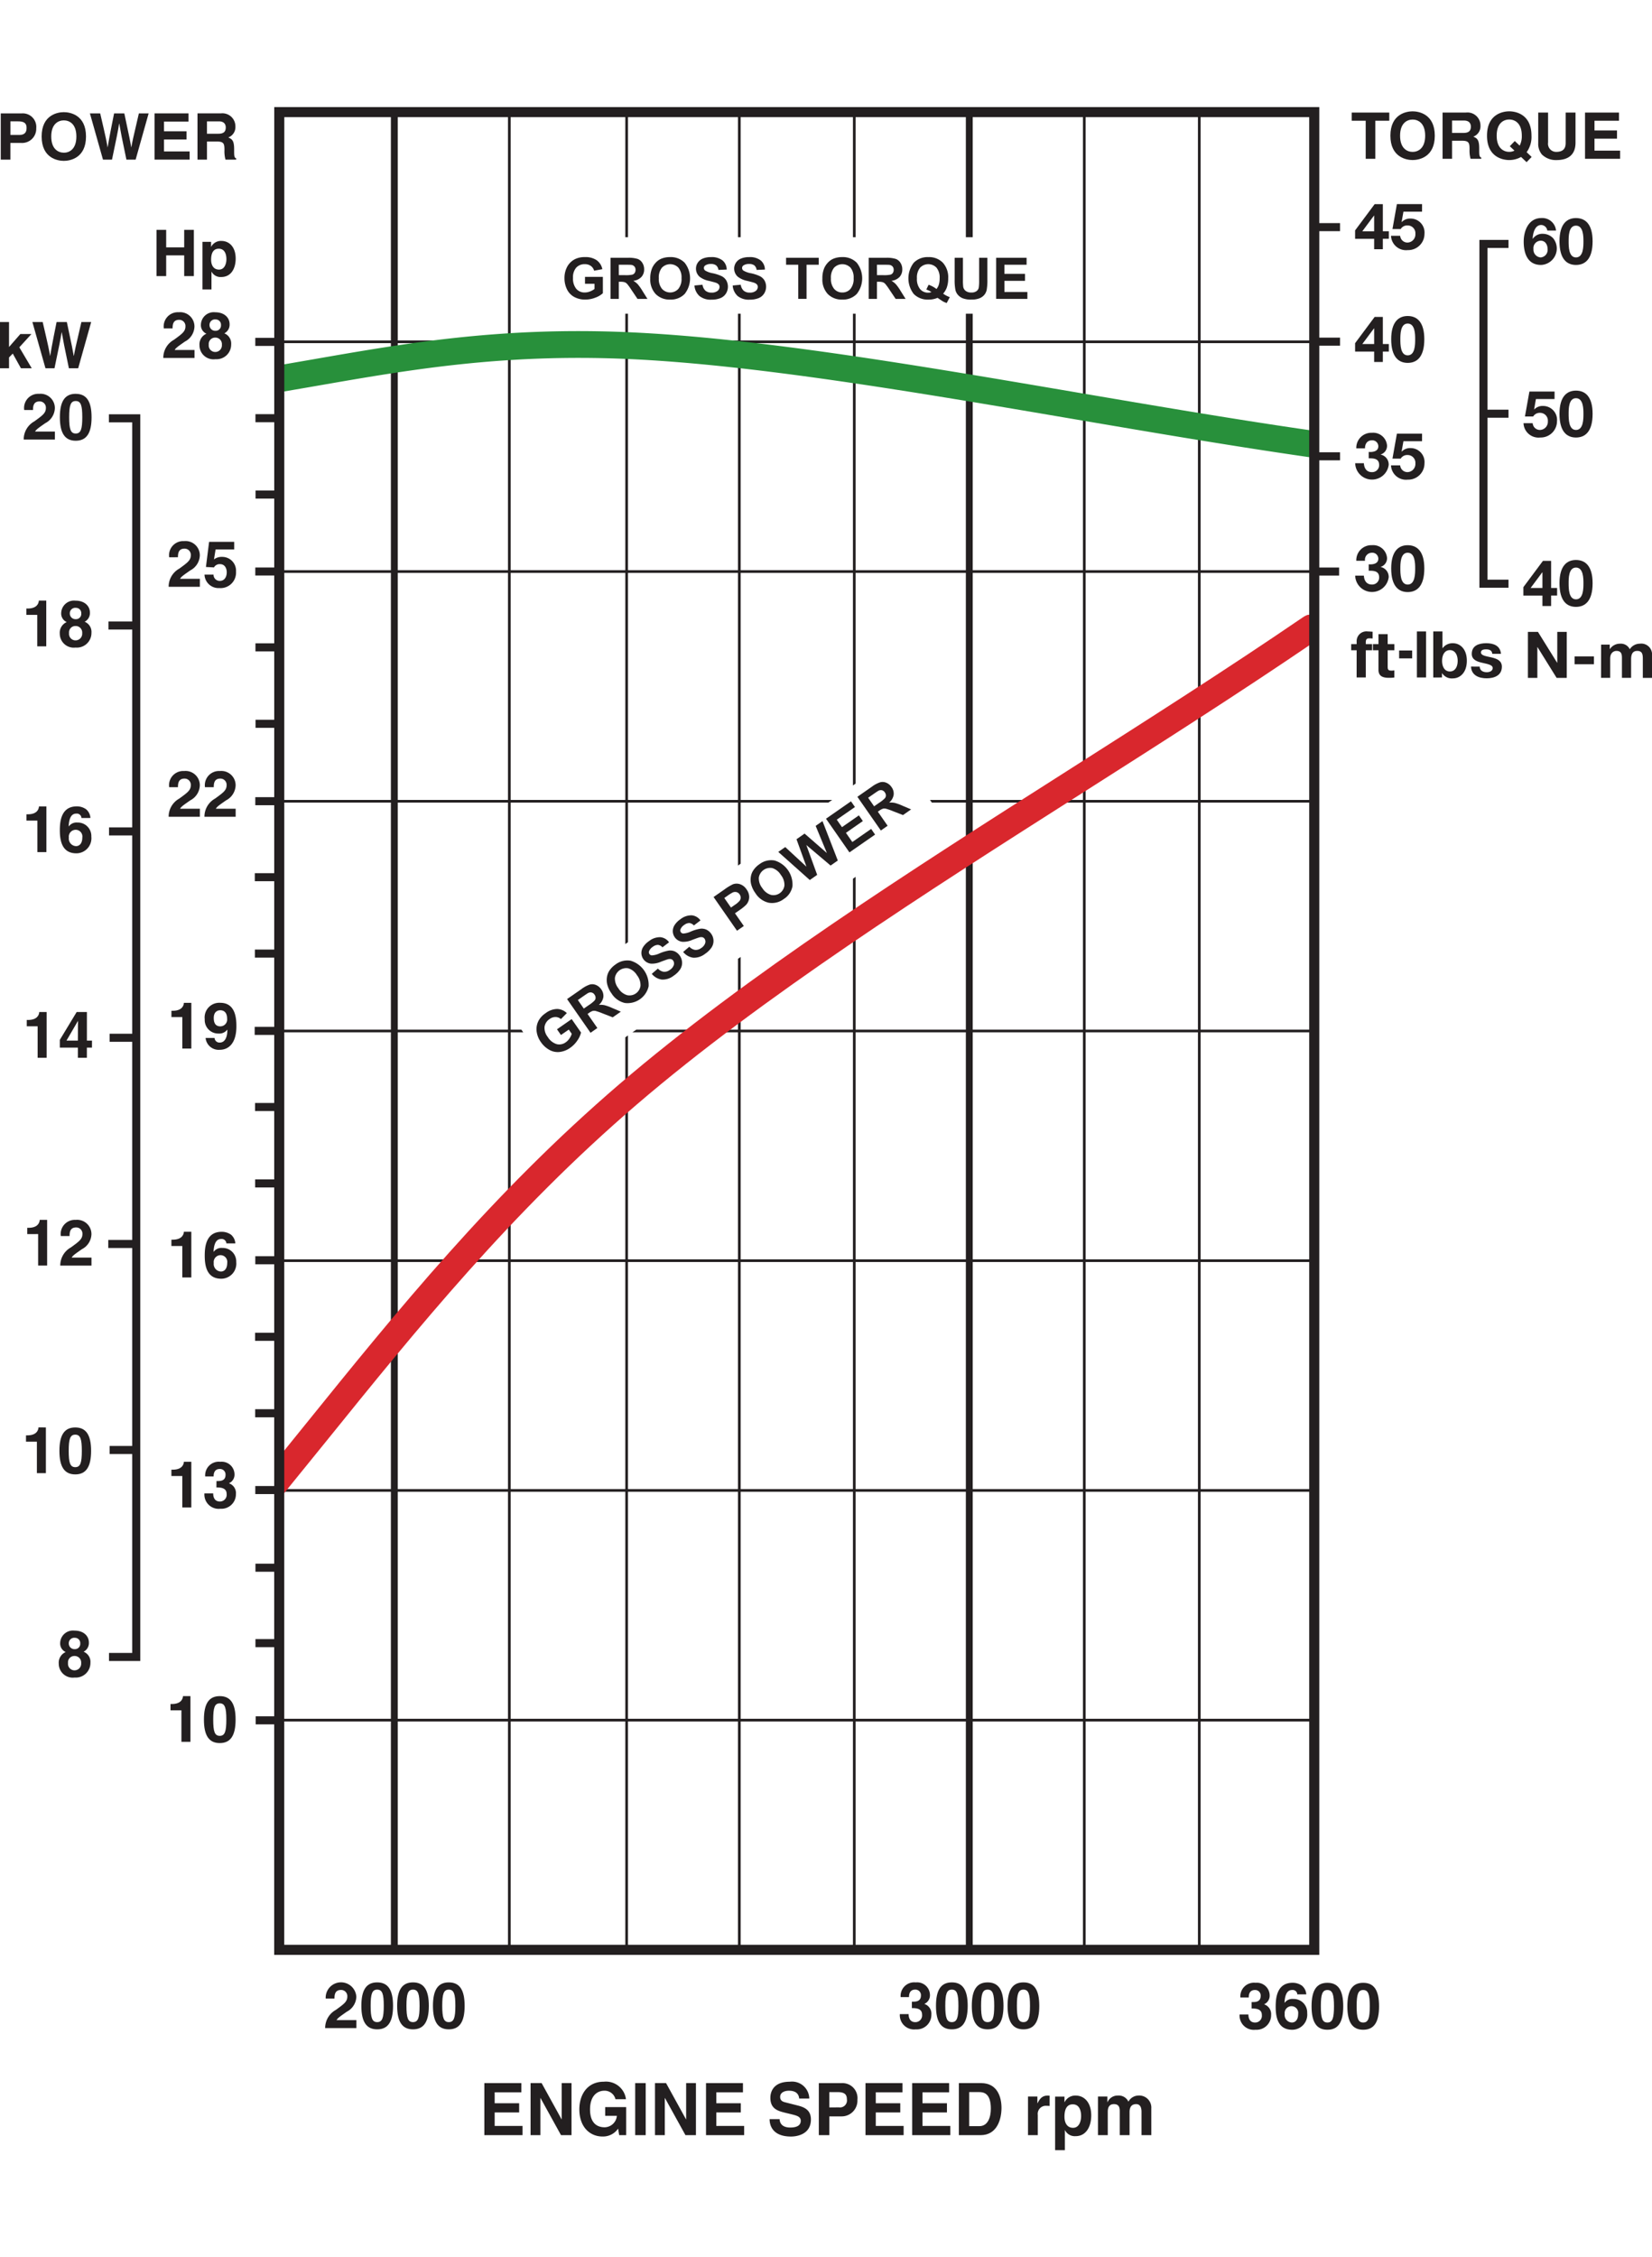<svg xmlns="http://www.w3.org/2000/svg" viewBox="0 0 216 295"><g id="Isolation_Mode" data-name="Isolation Mode"><rect x="36.514" y="44.498" width="135.486" height="0.348" fill="#231f20"/><rect x="36.368" y="224.629" width="135.877" height="0.351" fill="#231f20"/><rect x="36.516" y="14.477" width="135.319" height="0.349" fill="#231f20"/><rect x="36.514" y="74.521" width="135.634" height="0.349" fill="#231f20"/><rect x="36.507" y="254.65" width="135.331" height="0.349" fill="#231f20"/><rect x="36.368" y="194.611" width="135.358" height="0.349" fill="#231f20"/><polygon points="70.793 164.934 171.633 164.934 171.633 164.585 70.793 164.585 64.075 164.585 36.511 164.585 36.511 164.934 64.075 164.934 70.793 164.934" fill="#231f20"/><path d="M1.358,20.863H.1V14.819h2.76a1.767,1.767,0,0,1,1.878,1.936A1.85,1.85,0,0,1,2.8,18.682H1.358Zm1.169-3.227c.945,0,.945-.672.945-.939,0-.589-.329-.837-1.111-.837h-1v1.776Z" fill="#231f20"/><path d="M8.345,14.659c.8,0,2.9.344,2.9,3.179s-2.1,3.186-2.9,3.186-2.9-.346-2.9-3.186,2.106-3.179,2.9-3.179m0,5.3c.682,0,1.642-.421,1.642-2.116s-.96-2.111-1.642-2.111S6.7,16.148,6.7,17.838s.958,2.116,1.641,2.116" fill="#231f20"/><path d="M11.755,14.818H13.1c.775,3.309.849,3.732.96,4.42h.018c.108-.634.2-1.246.84-4.42h1.338c.708,3.318.767,3.637.9,4.42h.018c.1-.574.2-1.095.984-4.42h1.277l-1.7,6.043H16.528c-.623-2.961-.733-3.552-.935-4.712h-.016c-.184,1.16-.286,1.6-.933,4.712h-1.18Z" fill="#231f20"/><polygon points="20.208 14.817 20.208 20.861 24.794 20.861 24.794 19.793 21.444 19.793 21.444 18.228 24.392 18.228 24.392 17.158 21.444 17.158 21.444 15.888 24.65 15.888 24.65 14.817 20.208 14.817" fill="#231f20"/><path d="M25.822,14.817h3.057a1.7,1.7,0,0,1,1.9,1.711,1.439,1.439,0,0,1-.933,1.437c.5.22.767.405.767,1.535,0,.884,0,1.1.269,1.2v.16h-1.4a4.075,4.075,0,0,1-.135-1.221c0-.825-.049-1.144-.985-1.144h-1.3v2.365H25.822Zm2.72,2.662c.656,0,.976-.227.976-.825,0-.319-.144-.793-.884-.793H27.06v1.618Z" fill="#231f20"/><polygon points="63.331 272.243 63.331 279.044 68.32 279.044 68.32 277.841 64.678 277.841 64.678 276.078 67.879 276.078 67.879 274.875 64.678 274.875 64.678 273.446 68.165 273.446 68.165 272.243 63.331 272.243" fill="#231f20"/><polygon points="73.444 272.243 73.444 276.978 73.428 276.978 70.818 272.243 69.372 272.243 69.372 279.044 70.654 279.044 70.654 274.194 70.672 274.194 73.352 279.044 74.726 279.044 74.726 272.243 73.444 272.243" fill="#231f20"/><path d="M79.127,275.377h2.745v3.667h-.915l-.137-.852a2.4,2.4,0,0,1-2.051,1.03c-1.582,0-3.019-1.174-3.019-3.562,0-1.854,1-3.606,3.211-3.6a2.633,2.633,0,0,1,2.884,2.291H80.474a1.459,1.459,0,0,0-1.439-1.115c-.98,0-1.887.7-1.887,2.444,0,1.855.983,2.338,1.914,2.338a1.638,1.638,0,0,0,1.594-1.5H79.127Z" fill="#231f20"/><rect x="83.052" y="272.245" width="1.374" height="6.799" fill="#231f20"/><polygon points="89.714 272.243 89.714 276.978 89.696 276.978 87.088 272.243 85.641 272.243 85.641 279.044 86.922 279.044 86.922 274.194 86.942 274.194 89.622 279.044 90.994 279.044 90.994 272.243 89.714 272.243" fill="#231f20"/><polygon points="92.312 272.243 92.312 279.044 97.299 279.044 97.299 277.841 93.657 277.841 93.657 276.078 96.858 276.078 96.858 274.875 93.657 274.875 93.657 273.446 97.142 273.446 97.142 272.243 92.312 272.243" fill="#231f20"/><path d="M101.936,276.95c.009.378.193,1.1,1.392,1.1.649,0,1.371-.162,1.371-.882,0-.533-.49-.672-1.187-.845l-.7-.169c-1.061-.256-2.086-.5-2.086-2,0-.758.391-2.091,2.525-2.091a2.259,2.259,0,0,1,2.563,2.2h-1.318c-.038-.3-.148-1.025-1.346-1.025-.522,0-1.145.2-1.145.816,0,.529.421.643.7.711l1.6.407c.9.227,1.722.6,1.722,1.825,0,2.048-2.014,2.23-2.592,2.23-2.4,0-2.81-1.434-2.81-2.275Z" fill="#231f20"/><path d="M108.434,279.045h-1.372v-6.8h3a1.959,1.959,0,0,1,2.044,2.18,2.058,2.058,0,0,1-2.095,2.168h-1.576Zm1.272-3.629a.914.914,0,0,0,1.025-1.061c0-.663-.355-.935-1.207-.935h-1.09v2Z" fill="#231f20"/><polygon points="113.164 272.243 113.164 279.044 118.15 279.044 118.15 277.841 114.51 277.841 114.51 276.078 117.712 276.078 117.712 274.875 114.51 274.875 114.51 273.446 117.997 273.446 117.997 272.243 113.164 272.243" fill="#231f20"/><polygon points="119.268 272.243 119.268 279.044 124.255 279.044 124.255 277.841 120.613 277.841 120.613 276.078 123.814 276.078 123.814 274.875 120.613 274.875 120.613 273.446 124.098 273.446 124.098 272.243 119.268 272.243" fill="#231f20"/><path d="M125.373,272.241h2.9c2.212,0,2.673,1.952,2.673,3.242,0,1.457-.56,3.562-2.73,3.562h-2.844Zm1.347,5.628h1.333c1.115,0,1.5-1.165,1.5-2.282,0-2.008-.928-2.17-1.513-2.17H126.72Z" fill="#231f20"/><path d="M134.412,274h1.226v.873h.02c.263-.513.557-1,1.335-1a2.344,2.344,0,0,1,.248.016v1.344a2.453,2.453,0,0,0-.367-.018,1.057,1.057,0,0,0-1.182,1.2v2.626h-1.28Z" fill="#231f20"/><path d="M139.18,274.734h.018a1.546,1.546,0,0,1,1.456-.861c1.073,0,2.024.85,2.024,2.592,0,1.385-.607,2.712-2.053,2.712a1.427,1.427,0,0,1-1.374-.778h-.018v2.608h-1.277v-7h1.224Zm1.126,3.352c.825,0,1.05-.926,1.05-1.526,0-.8-.272-1.543-1.088-1.543-.877,0-1.088.816-1.088,1.621,0,.747.31,1.448,1.126,1.448" fill="#231f20"/><path d="M150.535,279.044h-1.281v-3.06c0-.749-.319-.994-.695-.994-.641,0-.868.434-.868,1.032v3.022h-1.283v-3.031c0-.427,0-1.023-.767-1.023-.6,0-.8.434-.8.983v3.071h-1.281V274h1.227v.742h.016a1.442,1.442,0,0,1,1.383-.872,1.383,1.383,0,0,1,1.355.8,1.514,1.514,0,0,1,1.3-.8,1.577,1.577,0,0,1,1.693,1.684Z" fill="#231f20"/><path d="M42.585,261.193a2.006,2.006,0,0,1,4.006-.227,2.285,2.285,0,0,1-1.245,1.945c-.791.557-1.2.825-1.34,1.1H46.6v1.044H42.515a2.692,2.692,0,0,1,1.392-2.375c1.077-.782,1.506-1.085,1.506-1.76a.807.807,0,0,0-.825-.85c-.827,0-.852.684-.856,1.12Z" fill="#231f20"/><path d="M49.319,259.081c1.4,0,2.071.966,2.071,3.064s-.666,3.071-2.071,3.071-2.071-.973-2.071-3.071.666-3.064,2.071-3.064m0,5.193c.675,0,.859-.587.859-2.129s-.184-2.12-.859-2.12-.857.578-.857,2.12.183,2.129.857,2.129" fill="#231f20"/><path d="M54,259.081c1.405,0,2.071.966,2.071,3.064s-.666,3.071-2.071,3.071-2.071-.973-2.071-3.071.666-3.064,2.071-3.064m0,5.193c.675,0,.859-.587.859-2.129s-.184-2.12-.859-2.12-.856.578-.856,2.12.184,2.129.856,2.129" fill="#231f20"/><path d="M58.68,259.081c1.405,0,2.071.966,2.071,3.064s-.666,3.071-2.071,3.071-2.071-.973-2.071-3.071.666-3.064,2.071-3.064m0,5.193c.675,0,.859-.587.859-2.129s-.184-2.12-.859-2.12-.857.578-.857,2.12.185,2.129.857,2.129" fill="#231f20"/><path d="M119.228,261.6h.184c.351,0,1-.032,1-.81a.718.718,0,0,0-.748-.766c-.81,0-.81.766-.81.98h-1.095a1.78,1.78,0,0,1,1.981-1.92,1.675,1.675,0,0,1,1.853,1.666,1.227,1.227,0,0,1-.718,1.135v.018a1.332,1.332,0,0,1,.9,1.387,1.9,1.9,0,0,1-2.037,1.929,1.864,1.864,0,0,1-2.082-1.994h1.156l-.009.007c0,.321.083,1.045.874,1.045a.878.878,0,0,0,.884-.987c0-.816-.791-.85-1.335-.85Z" fill="#231f20"/><path d="M124.454,259.081c1.405,0,2.073.966,2.073,3.064s-.668,3.071-2.073,3.071-2.073-.973-2.073-3.071.668-3.064,2.073-3.064m0,5.193c.674,0,.859-.587.859-2.129s-.185-2.12-.859-2.12-.859.578-.859,2.12.187,2.129.859,2.129" fill="#231f20"/><path d="M129.134,259.081c1.408,0,2.073.966,2.073,3.064s-.665,3.071-2.073,3.071-2.07-.973-2.07-3.071.665-3.064,2.07-3.064m0,5.193c.675,0,.861-.587.861-2.129s-.186-2.12-.861-2.12-.856.578-.856,2.12.182,2.129.856,2.129" fill="#231f20"/><path d="M133.816,259.081c1.4,0,2.071.966,2.071,3.064s-.668,3.071-2.071,3.071-2.075-.973-2.075-3.071.668-3.064,2.075-3.064m0,5.193c.673,0,.857-.587.857-2.129s-.184-2.12-.857-2.12-.858.578-.858,2.12.184,2.129.858,2.129" fill="#231f20"/><path d="M163.65,261.651h.184c.353,0,1-.031,1-.809a.721.721,0,0,0-.751-.767c-.807,0-.807.767-.807.978h-1.095a1.781,1.781,0,0,1,1.981-1.92,1.675,1.675,0,0,1,1.85,1.668,1.231,1.231,0,0,1-.715,1.136v.018a1.336,1.336,0,0,1,.9,1.387,1.9,1.9,0,0,1-2.035,1.929,1.864,1.864,0,0,1-2.082-1.994h1.151l0,.007c0,.321.083,1.045.874,1.045a.878.878,0,0,0,.882-.987c0-.816-.79-.85-1.336-.85Z" fill="#231f20"/><path d="M169.625,260.649a.608.608,0,0,0-.688-.573c-.766,0-.942.877-.987,1.65l.018.018a1.257,1.257,0,0,1,1.122-.5,1.769,1.769,0,0,1,1.826,1.844,1.975,1.975,0,0,1-1.954,2.183c-1.812,0-2.165-1.518-2.165-3.008,0-1.138.151-3.132,2.223-3.132a2.1,2.1,0,0,1,1.221.386,1.617,1.617,0,0,1,.556,1.129Zm-.748,1.54a.9.9,0,0,0-.9,1.028.982.982,0,0,0,.933,1.11c.432,0,.828-.326.828-1.135a.879.879,0,0,0-.861-1" fill="#231f20"/><path d="M173.559,259.135c1.407,0,2.07.966,2.07,3.064s-.663,3.071-2.07,3.071-2.071-.976-2.071-3.071.663-3.064,2.071-3.064m0,5.193c.674,0,.861-.589.861-2.129s-.187-2.122-.861-2.122-.857.58-.857,2.122.185,2.129.857,2.129" fill="#231f20"/><path d="M178.238,259.135c1.407,0,2.075.966,2.075,3.064s-.668,3.071-2.075,3.071-2.071-.976-2.071-3.071.668-3.064,2.071-3.064m0,5.193c.676,0,.861-.589.861-2.129s-.185-2.122-.861-2.122-.857.58-.857,2.122.184,2.129.857,2.129" fill="#231f20"/><polygon points="176.736 14.712 176.736 15.778 178.566 15.778 178.566 20.755 179.825 20.755 179.825 15.778 181.65 15.778 181.65 14.712 176.736 14.712" fill="#231f20"/><path d="M184.7,14.551c.8,0,2.9.347,2.9,3.182s-2.1,3.183-2.9,3.183-2.905-.346-2.905-3.183,2.1-3.182,2.905-3.182m0,5.3c.678,0,1.643-.422,1.643-2.115s-.965-2.111-1.643-2.111-1.639.418-1.639,2.111.955,2.115,1.639,2.115" fill="#231f20"/><path d="M188.617,14.71h3.055a1.7,1.7,0,0,1,1.9,1.711,1.44,1.44,0,0,1-.933,1.438c.5.219.767.4.767,1.531,0,.886,0,1.1.27,1.208v.155h-1.4a4,4,0,0,1-.132-1.219c0-.825-.052-1.142-.985-1.142h-1.3v2.361h-1.241Zm2.72,2.662c.655,0,.978-.228.978-.828,0-.317-.146-.789-.888-.789h-1.569v1.617Z" fill="#231f20"/><path d="M199.6,21.193l-.717-.681a3.158,3.158,0,0,1-1.549.405c-.8,0-2.907-.349-2.907-3.184s2.1-3.183,2.907-3.183,2.907.348,2.907,3.183a3.385,3.385,0,0,1-.632,2.156l.654.623Zm-1.54-2.761.636.6a2.633,2.633,0,0,0,.281-1.3c0-1.693-.96-2.113-1.643-2.113s-1.641.42-1.641,2.113.96,2.114,1.641,2.114a1.517,1.517,0,0,0,.683-.16l-.607-.576Z" fill="#231f20"/><path d="M206,18.643c0,1.59-.96,2.276-2.485,2.276a2.594,2.594,0,0,1-1.917-.736,2.178,2.178,0,0,1-.475-1.463V14.711h1.288v3.923a1.061,1.061,0,0,0,1.08,1.214c.865,0,1.223-.424,1.223-1.155V14.711H206Z" fill="#231f20"/><polygon points="207.243 14.712 207.243 20.753 211.829 20.753 211.829 19.687 208.479 19.687 208.479 18.12 211.424 18.12 211.424 17.05 208.479 17.05 208.479 15.778 211.683 15.778 211.683 14.712 207.243 14.712" fill="#231f20"/><path d="M36.752,45.21H33.38V44.158h3.372Zm-.207,9.969H33.4V54.127h3.145Zm.009,9.985H33.411V64.111h3.143Zm.2,10.052H33.38V74.163h3.372Zm-.207,9.914H33.4V84.078h3.145Zm.009,9.989H33.411V94.067h3.143Zm.2,10.117H33.38v-1.052h3.372Zm-.344,9.931H33.317v-1.052h3.091Zm.009,9.989H33.326V124.1h3.091Zm.252,10.1H33.3v-1.052h3.37Zm-.124,9.946h-3.2v-1.052h3.2Zm.011,9.989h-3.2v-1.054h3.2Zm.2,10.039H33.38v-1.055h3.372Zm-.207,10.009h-3.2v-1.055h3.2Zm.011,9.989h-3.2v-1.055h3.2Zm.2,10.036H33.38v-1.054h3.372Zm-.2,10.151H33.4v-1.055h3.15ZM36.8,225.36H33.431v-1.054H36.8Z" fill="#231f20"/><path d="M22.411,192.075h.169c1.135,0,1.439-.587,1.464-1.034h.971v5.976h-1.18V192.9H22.411Z" fill="#231f20"/><path d="M28.305,193.558h.184c.353,0,1-.032,1-.81a.72.72,0,0,0-.749-.766c-.809,0-.809.766-.809.98h-1.1a1.779,1.779,0,0,1,1.979-1.92,1.675,1.675,0,0,1,1.854,1.666,1.225,1.225,0,0,1-.717,1.135v.018a1.337,1.337,0,0,1,.9,1.39,1.9,1.9,0,0,1-2.039,1.929,1.866,1.866,0,0,1-2.08-2h1.156l-.009.007c0,.321.083,1.045.874,1.045a.877.877,0,0,0,.884-.984c0-.817-.792-.853-1.338-.853Z" fill="#231f20"/><path d="M22.294,222.7h.169c1.135,0,1.439-.589,1.463-1.034H24.9v5.975h-1.18v-4.116H22.294Z" fill="#231f20"/><path d="M28.734,221.669c1.406,0,2.071.964,2.071,3.062s-.665,3.073-2.071,3.073-2.07-.975-2.07-3.073.665-3.062,2.07-3.062m0,5.191c.675,0,.859-.587.859-2.129s-.184-2.12-.859-2.12-.856.578-.856,2.12.182,2.129.856,2.129" fill="#231f20"/><path d="M22.411,162.015h.169c1.135,0,1.439-.589,1.464-1.036h.971v5.976h-1.18v-4.114H22.411Z" fill="#231f20"/><path d="M29.6,162.5a.615.615,0,0,0-.691-.576c-.766,0-.944.879-.987,1.651l.021.02a1.236,1.236,0,0,1,1.117-.5,1.77,1.77,0,0,1,1.828,1.843,1.974,1.974,0,0,1-1.956,2.181c-1.808,0-2.163-1.515-2.163-3.006,0-1.135.151-3.129,2.224-3.129a2.1,2.1,0,0,1,1.22.384,1.626,1.626,0,0,1,.556,1.131Zm-.751,1.538a.9.9,0,0,0-.9,1.029.984.984,0,0,0,.935,1.111c.43,0,.826-.328.826-1.138a.877.877,0,0,0-.859-1" fill="#231f20"/><path d="M22.414,132.1h.171c1.133,0,1.436-.592,1.461-1.037h.971v5.976h-1.18v-4.114H22.414Z" fill="#231f20"/><path d="M28.054,135.655v.007a.639.639,0,0,0,.691.591c.488,0,.978-.413.984-1.666l-.015-.018a1.3,1.3,0,0,1-1.138.506,1.767,1.767,0,0,1-1.808-1.87,1.917,1.917,0,0,1,2.035-2.147c2.071,0,2.105,2.23,2.105,3.075,0,2.314-1.1,3.065-2.17,3.065a1.717,1.717,0,0,1-1.855-1.543Zm.776-1.522a.89.89,0,0,0,.866-1c0-.681-.3-1.1-.9-1.1-.3,0-.847.15-.847,1.009,0,.9.436,1.095.883,1.095" fill="#231f20"/><path d="M22.12,102.879a1.854,1.854,0,0,1,1.951-2.113,1.869,1.869,0,0,1,2.057,1.886,2.294,2.294,0,0,1-1.247,1.945c-.792.555-1.2.823-1.338,1.1h2.59v1.045H22.05a2.7,2.7,0,0,1,1.392-2.376c1.077-.783,1.506-1.084,1.506-1.758a.808.808,0,0,0-.825-.852c-.825,0-.85.683-.857,1.121Z" fill="#231f20"/><path d="M26.8,102.879a1.853,1.853,0,0,1,1.951-2.113,1.869,1.869,0,0,1,2.057,1.886,2.294,2.294,0,0,1-1.247,1.945c-.792.555-1.2.823-1.34,1.1h2.592v1.045H26.731a2.7,2.7,0,0,1,1.392-2.376c1.077-.783,1.506-1.084,1.506-1.758a.808.808,0,0,0-.825-.852c-.827,0-.85.683-.857,1.121Z" fill="#231f20"/><path d="M22.12,72.83a1.854,1.854,0,0,1,1.951-2.113A1.869,1.869,0,0,1,26.128,72.6a2.3,2.3,0,0,1-1.247,1.945c-.792.555-1.2.823-1.338,1.1h2.59v1.045H22.05a2.7,2.7,0,0,1,1.392-2.376c1.077-.783,1.506-1.084,1.506-1.758a.808.808,0,0,0-.825-.853c-.825,0-.85.684-.857,1.122Z" fill="#231f20"/><path d="M27.978,73.108a1.64,1.64,0,0,1,1.072-.328,1.8,1.8,0,0,1,1.808,1.927,2.018,2.018,0,0,1-2.172,2.147A1.828,1.828,0,0,1,26.739,75.1H27.92a.8.8,0,0,0,.834.817c.564,0,.892-.479.892-1.122,0-.529-.254-1.066-.877-1.066a.837.837,0,0,0-.791.425L26.926,74.1l.414-3.285h3.282v.994H28.189Z" fill="#231f20"/><path d="M21.419,42.921a1.855,1.855,0,0,1,1.953-2.113,1.868,1.868,0,0,1,2.053,1.886,2.282,2.282,0,0,1-1.246,1.945c-.791.557-1.2.825-1.337,1.1h2.592v1.045H21.351a2.685,2.685,0,0,1,1.39-2.376c1.076-.783,1.506-1.086,1.506-1.761a.807.807,0,0,0-.825-.849c-.828,0-.852.683-.857,1.119Z" fill="#231f20"/><path d="M28.154,46.947a1.831,1.831,0,0,1-2.071-1.821,1.511,1.511,0,0,1,.909-1.513,1.212,1.212,0,0,1-.724-1.169,1.675,1.675,0,0,1,1.861-1.632c1.237,0,1.891.73,1.891,1.553a1.271,1.271,0,0,1-.688,1.2,1.427,1.427,0,0,1,.892,1.443,1.914,1.914,0,0,1-2.07,1.936m-.016-2.822a.83.83,0,0,0-.843.927.849.849,0,0,0,.868.951.869.869,0,0,0,.85-.942.854.854,0,0,0-.875-.936m.756-1.632a.691.691,0,0,0-.691-.742.716.716,0,0,0-.809.742.738.738,0,0,0,.769.74.69.69,0,0,0,.731-.74" fill="#231f20"/><polygon points="21.727 33.374 21.727 36.083 20.464 36.083 20.464 30.04 21.727 30.04 21.727 32.329 24.083 32.329 24.083 30.04 25.347 30.04 25.347 36.083 24.083 36.083 24.083 33.374 21.727 33.374" fill="#231f20"/><path d="M27.6,32.252h.015a1.429,1.429,0,0,1,1.34-.764c.985,0,1.86.757,1.86,2.309,0,1.225-.556,2.405-1.884,2.405a1.317,1.317,0,0,1-1.266-.69h-.014v2.316h-1.18V31.605H27.6Zm1.036,2.981c.755,0,.967-.823.967-1.353,0-.708-.252-1.374-1-1.374-.807,0-1,.726-1,1.439,0,.665.285,1.288,1.036,1.288" fill="#231f20"/><polygon points="18.342 217.078 14.252 217.078 14.252 216.024 17.289 216.024 17.289 190.029 14.333 190.029 14.333 188.975 17.289 188.975 17.289 163.102 14.155 163.102 14.155 162.048 17.289 162.048 17.289 136.153 14.333 136.153 14.333 135.1 17.289 135.1 17.289 109.185 14.257 109.185 14.257 108.133 17.289 108.133 17.289 55.196 14.239 55.196 14.239 54.143 18.342 54.143 18.342 217.078" fill="#231f20"/><path d="M3.4,187.589h.168c1.136,0,1.439-.589,1.464-1.037H6v5.978H4.823v-4.114H3.4Z" fill="#231f20"/><path d="M9.84,186.555c1.4,0,2.071.964,2.071,3.062s-.666,3.073-2.071,3.073-2.071-.976-2.071-3.073.666-3.062,2.071-3.062m0,5.191c.675,0,.859-.587.859-2.129s-.184-2.12-.859-2.12-.856.577-.856,2.12.182,2.129.856,2.129" fill="#231f20"/><path d="M9.752,219.24a1.828,1.828,0,0,1-2.07-1.819,1.512,1.512,0,0,1,.908-1.513,1.218,1.218,0,0,1-.724-1.171,1.678,1.678,0,0,1,1.862-1.632c1.236,0,1.893.73,1.893,1.556a1.278,1.278,0,0,1-.69,1.205,1.421,1.421,0,0,1,.892,1.438,1.915,1.915,0,0,1-2.071,1.936m-.015-2.817a.827.827,0,0,0-.843.924.849.849,0,0,0,.867.951.869.869,0,0,0,.85-.942.851.851,0,0,0-.874-.933m.755-1.634a.69.69,0,0,0-.69-.742.715.715,0,0,0-.809.742.737.737,0,0,0,.768.739.69.69,0,0,0,.731-.739" fill="#231f20"/><path d="M3.562,160.464h.166c1.138,0,1.442-.589,1.466-1.036h.969V165.4H4.985v-4.117H3.562Z" fill="#231f20"/><path d="M7.95,161.54A1.855,1.855,0,0,1,9.9,159.426a1.871,1.871,0,0,1,2.057,1.889,2.287,2.287,0,0,1-1.247,1.942c-.792.558-1.2.825-1.338,1.1h2.59v1.046H7.88a2.689,2.689,0,0,1,1.392-2.377c1.077-.782,1.506-1.086,1.506-1.758a.808.808,0,0,0-.825-.852c-.827,0-.852.684-.857,1.12Z" fill="#231f20"/><path d="M3.5,133.3h.166c1.138,0,1.441-.589,1.466-1.036H6.1v5.976H4.92v-4.112H3.5Z" fill="#231f20"/><path d="M12.025,136.918h-.666v1.322H10.181v-1.322H7.823V135.9l2.2-3.638h1.34V136h.666ZM10.181,136c0-1.45.023-2.383.023-2.57H10.19L8.691,136Z" fill="#231f20"/><path d="M3.165,53.583A1.852,1.852,0,0,1,5.117,51.47a1.867,1.867,0,0,1,2.055,1.884A2.285,2.285,0,0,1,5.926,55.3c-.791.555-1.2.825-1.338,1.1h2.59v1.046H3.1a2.691,2.691,0,0,1,1.391-2.377C5.564,54.289,6,53.986,6,53.313a.81.81,0,0,0-.828-.852c-.825,0-.852.684-.856,1.122Z" fill="#231f20"/><path d="M9.9,51.471c1.405,0,2.073.965,2.073,3.062S11.3,57.6,9.9,57.6s-2.071-.973-2.071-3.071.666-3.062,2.071-3.062m0,5.191c.674,0,.859-.586.859-2.129s-.185-2.12-.859-2.12-.857.58-.857,2.12.185,2.129.857,2.129" fill="#231f20"/><path d="M3.447,79.531h.167c1.137,0,1.441-.589,1.465-1.037h.969V84.47H4.87V80.356H3.447Z" fill="#231f20"/><path d="M9.888,84.63a1.827,1.827,0,0,1-2.071-1.816A1.513,1.513,0,0,1,8.725,81.3,1.217,1.217,0,0,1,8,80.127,1.678,1.678,0,0,1,9.863,78.5c1.237,0,1.893.733,1.893,1.558a1.273,1.273,0,0,1-.69,1.2,1.422,1.422,0,0,1,.892,1.439,1.912,1.912,0,0,1-2.07,1.935m-.016-2.819a.83.83,0,0,0-.843.928.848.848,0,0,0,.868.949.867.867,0,0,0,.85-.94.853.853,0,0,0-.875-.937m.755-1.632a.69.69,0,0,0-.69-.74.714.714,0,0,0-.809.74.736.736,0,0,0,.769.739.689.689,0,0,0,.73-.739" fill="#231f20"/><path d="M3.463,106.423h.171c1.133,0,1.437-.586,1.461-1.034h.972v5.976H4.886v-4.117H3.463Z" fill="#231f20"/><path d="M10.652,106.906a.608.608,0,0,0-.69-.573c-.764,0-.942.874-.985,1.65l.018.015a1.251,1.251,0,0,1,1.12-.5,1.769,1.769,0,0,1,1.828,1.843,1.974,1.974,0,0,1-1.956,2.181c-1.808,0-2.163-1.513-2.163-3.006,0-1.138.151-3.132,2.223-3.132a2.079,2.079,0,0,1,1.221.389,1.614,1.614,0,0,1,.556,1.129Zm-.748,1.54a.9.9,0,0,0-.9,1.027.983.983,0,0,0,.935,1.109c.43,0,.825-.326.825-1.136a.875.875,0,0,0-.858-1" fill="#231f20"/><polygon points="0 42.087 0 48.13 1.18 48.13 1.18 46.716 1.668 46.21 2.738 48.13 4.15 48.13 2.527 45.39 4.11 43.654 2.662 43.654 1.18 45.351 1.18 42.087 0 42.087" fill="#231f20"/><path d="M4.235,42.086H5.581c.776,3.31.85,3.73.963,4.421h.015c.108-.634.2-1.248.841-4.421H8.74c.706,3.319.764,3.636.9,4.421h.018c.1-.574.2-1.095.985-4.421h1.279l-1.7,6.044H9.008c-.621-2.963-.733-3.552-.936-4.715H8.059c-.187,1.163-.288,1.6-.935,4.715H5.945Z" fill="#231f20"/><path d="M17.826,82.277H14.184V81.225h3.642ZM36.547,215.27H33.4v-1.055h3.147Z" fill="#231f20"/><rect x="171.903" y="59.109" width="3.305" height="1.052" fill="#231f20"/><rect x="171.903" y="44.125" width="3.305" height="1.052" fill="#231f20"/><rect x="171.903" y="29.158" width="3.305" height="1.052" fill="#231f20"/><rect x="171.786" y="74.17" width="3.303" height="1.052" fill="#231f20"/><path d="M178.961,59.062c.517.042,1.256-.059,1.256-.733a.784.784,0,0,0-.834-.783c-.6,0-.917.445-.908,1.053h-1.138a1.964,1.964,0,0,1,2.037-2.037,1.819,1.819,0,0,1,1.979,1.632,1.171,1.171,0,0,1-.825,1.2v.018a1.319,1.319,0,0,1,1.045,1.34,2.2,2.2,0,0,1-4.382-.212h1.138c.029.641.348,1.163,1.036,1.163a.909.909,0,0,0,.96-.927c0-.892-.784-.877-1.364-.877Z" fill="#231f20"/><path d="M185.932,57.665H183.5L183.264,59l.018.015a1.5,1.5,0,0,1,1.153-.454,1.823,1.823,0,0,1,1.816,2.006,2.126,2.126,0,0,1-2.187,2.12,1.966,1.966,0,0,1-2.19-1.868h1.2a.953.953,0,0,0,.969.883,1.065,1.065,0,0,0,1.019-1.135,1.014,1.014,0,0,0-1.019-1.1.991.991,0,0,0-.9.472h-1.077l.578-3.258h3.291Z" fill="#231f20"/><path d="M178.961,73.751c.517.043,1.256-.058,1.256-.73a.782.782,0,0,0-.834-.783.912.912,0,0,0-.908,1.05h-1.138a1.964,1.964,0,0,1,2.037-2.037,1.821,1.821,0,0,1,1.979,1.633,1.174,1.174,0,0,1-.825,1.2V74.1a1.322,1.322,0,0,1,1.045,1.34,2.2,2.2,0,0,1-4.382-.209h1.138c.029.641.348,1.16,1.036,1.16a.908.908,0,0,0,.96-.926c0-.89-.784-.874-1.364-.874Z" fill="#231f20"/><path d="M184.056,71.254c1.18,0,2.174.74,2.174,3.037,0,2.348-.994,3.087-2.174,3.087-1.163,0-2.156-.739-2.156-3.087,0-2.3.993-3.037,2.156-3.037m0,5.142c.978,0,.978-1.439.978-2.105,0-.616,0-2.054-.978-2.054-.96,0-.96,1.438-.96,2.054,0,.666,0,2.105.96,2.105" fill="#231f20"/><path d="M179.671,45.95H177.18v-1.1l2.556-3.431h1.07v3.541h.785v.987h-.785v1.362h-1.135Zm0-3.031h-.025l-1.524,2.044h1.549Z" fill="#231f20"/><path d="M184.056,41.3c1.18,0,2.174.74,2.174,3.037,0,2.35-.994,3.089-2.174,3.089-1.163,0-2.156-.739-2.156-3.089,0-2.3.993-3.037,2.156-3.037m0,5.142c.978,0,.978-1.437.978-2.105,0-.614,0-2.052-.978-2.052-.96,0-.96,1.438-.96,2.052,0,.668,0,2.105.96,2.105" fill="#231f20"/><path d="M179.671,31.211H177.18v-1.1l2.556-3.43h1.07v3.543h.785v.985h-.785v1.362h-1.135Zm0-3.031h-.025l-1.524,2.046h1.549Z" fill="#231f20"/><path d="M185.932,27.666H183.5L183.264,29l.018.018a1.5,1.5,0,0,1,1.153-.454,1.823,1.823,0,0,1,1.816,2,2.128,2.128,0,0,1-2.187,2.123,1.967,1.967,0,0,1-2.19-1.871h1.2a.953.953,0,0,0,.969.884,1.066,1.066,0,0,0,1.019-1.136,1.011,1.011,0,0,0-1.019-1.1.981.981,0,0,0-.9.472h-1.077l.578-3.26h3.291Z" fill="#231f20"/><polygon points="197.237 32.405 197.237 31.353 193.433 31.353 193.433 76.81 197.237 76.81 197.237 75.758 194.488 75.758 194.488 54.593 197.237 54.593 197.237 53.541 194.488 53.541 194.488 32.405 197.237 32.405" fill="#231f20"/><path d="M203.258,52.154h-2.435l-.234,1.338.014.018a1.506,1.506,0,0,1,1.158-.454,1.823,1.823,0,0,1,1.816,2,2.129,2.129,0,0,1-2.187,2.122,1.963,1.963,0,0,1-2.19-1.87h1.2a.945.945,0,0,0,.965.883,1.065,1.065,0,0,0,1.018-1.135,1.014,1.014,0,0,0-1.018-1.1.992.992,0,0,0-.9.475h-1.077l.583-3.26h3.291Z" fill="#231f20"/><path d="M206.06,51.051c1.178,0,2.174.74,2.174,3.038,0,2.349-1,3.091-2.174,3.091s-2.156-.742-2.156-3.091c0-2.3.993-3.038,2.156-3.038m0,5.142c.975,0,.975-1.437.975-2.1,0-.614,0-2.053-.975-2.053s-.96,1.439-.96,2.053c0,.667,0,2.1.96,2.1" fill="#231f20"/><path d="M201.674,77.834h-2.491v-1.1l2.556-3.431h1.071v3.541h.784v.987h-.784V79.2h-1.136Zm0-3.031h-.025l-1.524,2.044h1.549Z" fill="#231f20"/><path d="M206.06,73.186c1.178,0,2.174.74,2.174,3.038,0,2.349-1,3.089-2.174,3.089s-2.156-.74-2.156-3.089c0-2.3.993-3.038,2.156-3.038m0,5.142c.975,0,.975-1.437.975-2.1,0-.614,0-2.053-.975-2.053s-.96,1.439-.96,2.053c0,.667,0,2.1.96,2.1" fill="#231f20"/><path d="M202.311,30.133a.841.841,0,0,0-.787-.731c-.87,0-1.1,1.138-1.128,1.792l.018.018a1.488,1.488,0,0,1,1.324-.656,1.875,1.875,0,0,1,1.356.6,2.148,2.148,0,0,1-1.606,3.47c-1.785,0-2.263-1.559-2.263-3.049,0-1.439.643-3.08,2.315-3.08a1.806,1.806,0,0,1,1.911,1.632ZM200.5,32.552a1.014,1.014,0,0,0,.951,1.091.986.986,0,0,0,.9-1.075c0-.555-.283-1.111-.9-1.111a.972.972,0,0,0-.951,1.095" fill="#231f20"/><path d="M206.06,28.5c1.178,0,2.174.74,2.174,3.038,0,2.349-1,3.089-2.174,3.089s-2.156-.74-2.156-3.089c0-2.3.993-3.038,2.156-3.038m0,5.142c.975,0,.975-1.436.975-2.1,0-.614,0-2.053-.975-2.053s-.96,1.439-.96,2.053c0,.668,0,2.1.96,2.1" fill="#231f20"/><polygon points="199.776 82.584 201.089 82.584 203.598 86.618 203.614 86.618 203.614 82.584 204.851 82.584 204.851 88.594 203.529 88.594 201.029 84.572 201.011 84.572 201.011 88.594 199.776 88.594 199.776 82.584" fill="#231f20"/><rect x="205.878" y="85.787" width="2.532" height="1.023" fill="#231f20"/><path d="M209.347,84.243h1.129v.587h.016a1.572,1.572,0,0,1,1.331-.706,1.294,1.294,0,0,1,1.272.724,1.571,1.571,0,0,1,1.309-.724A1.409,1.409,0,0,1,216,85.68v2.913h-1.2V86.127c0-.58-.052-1.059-.731-1.059s-.8.556-.8,1.1v2.421h-1.2V86.156c0-.508.029-1.088-.724-1.088-.241,0-.814.151-.814,1v2.522h-1.192Z" fill="#231f20"/><path d="M73.346,135.265l-.518-.744,1.918-1.335,1.223,1.755a2.969,2.969,0,0,1-.479,1.041,3.585,3.585,0,0,1-.931.954,2.936,2.936,0,0,1-1.407.549,2.227,2.227,0,0,1-1.349-.292,3.233,3.233,0,0,1-1.076-.994,3.083,3.083,0,0,1-.565-1.424,2.369,2.369,0,0,1,.274-1.408,2.755,2.755,0,0,1,.9-.953,2.568,2.568,0,0,1,1.521-.549,1.91,1.91,0,0,1,1.256.537l-.769.782a1.124,1.124,0,0,0-.7-.268,1.292,1.292,0,0,0-.774.258,1.476,1.476,0,0,0-.67,1.015,1.9,1.9,0,0,0,.42,1.337,2.106,2.106,0,0,0,1.168.934,1.422,1.422,0,0,0,1.188-.244,1.913,1.913,0,0,0,.484-.5,2.4,2.4,0,0,0,.3-.6l-.389-.558Z" fill="#231f20"/><path d="M77.213,134.975l-3.068-4.406,1.873-1.3a3.886,3.886,0,0,1,1.109-.6,1.232,1.232,0,0,1,.807.065,1.545,1.545,0,0,1,.675.56,1.439,1.439,0,0,1,.28,1.023,1.716,1.716,0,0,1-.588,1.014,2.51,2.51,0,0,1,.732.037,6.19,6.19,0,0,1,1.006.363l1.137.485-1.065.74-1.31-.51a7.579,7.579,0,0,0-.92-.321.819.819,0,0,0-.395,0,1.761,1.761,0,0,0-.482.262l-.182.127,1.282,1.837Zm-.881-3.161.66-.459a4.04,4.04,0,0,0,.76-.611.572.572,0,0,0,.121-.359.711.711,0,0,0-.141-.395.63.63,0,0,0-.369-.275.66.66,0,0,0-.455.059c-.078.041-.3.186-.66.437l-.693.484Z" fill="#231f20"/><path d="M79.961,129.832a3.381,3.381,0,0,1-.586-1.27,2.51,2.51,0,0,1-.012-.89,2.141,2.141,0,0,1,.3-.794,2.958,2.958,0,0,1,.826-.835,2.529,2.529,0,0,1,1.981-.481,3.291,3.291,0,0,1,2.336,3.346,2.825,2.825,0,0,1-3.112,2.172A2.775,2.775,0,0,1,79.961,129.832Zm.894-.668a2.013,2.013,0,0,0,1.137.893,1.447,1.447,0,0,0,1.752-1.215,2.059,2.059,0,0,0-.459-1.389,2.017,2.017,0,0,0-1.121-.9,1.5,1.5,0,0,0-1.764,1.236A2.038,2.038,0,0,0,80.855,129.164Z" fill="#231f20"/><path d="M85.219,127.271l.806-.687a1.284,1.284,0,0,0,.764.42,1.178,1.178,0,0,0,.787-.244,1.216,1.216,0,0,0,.522-.634.662.662,0,0,0-.08-.577.483.483,0,0,0-.276-.2.885.885,0,0,0-.453.031c-.129.037-.412.139-.846.3a2.971,2.971,0,0,1-1.308.264,1.412,1.412,0,0,1-1.272-1.367,1.471,1.471,0,0,1,.241-.83,2.67,2.67,0,0,1,.759-.756,2.27,2.27,0,0,1,1.5-.507,1.569,1.569,0,0,1,1.117.665l-.863.659a.919.919,0,0,0-.584-.319,1.1,1.1,0,0,0-.668.244,1.244,1.244,0,0,0-.5.582.39.39,0,0,0,.051.372.4.4,0,0,0,.316.175,2.821,2.821,0,0,0,1.024-.274,5.282,5.282,0,0,1,1.181-.353,1.519,1.519,0,0,1,.8.11,1.691,1.691,0,0,1,.947,1.435,1.54,1.54,0,0,1-.253.906,3.054,3.054,0,0,1-.846.829,2.333,2.333,0,0,1-1.553.507A2.048,2.048,0,0,1,85.219,127.271Z" fill="#231f20"/><path d="M89.324,124.412l.807-.686a1.291,1.291,0,0,0,.762.42,1.174,1.174,0,0,0,.789-.246,1.2,1.2,0,0,0,.519-.632.661.661,0,0,0-.078-.578.489.489,0,0,0-.277-.2.877.877,0,0,0-.453.032c-.127.037-.411.139-.846.3a2.919,2.919,0,0,1-1.307.264,1.412,1.412,0,0,1-1.271-1.366,1.464,1.464,0,0,1,.24-.829,2.654,2.654,0,0,1,.76-.758,2.262,2.262,0,0,1,1.5-.506,1.574,1.574,0,0,1,1.117.664l-.863.658a.929.929,0,0,0-.586-.317,1.087,1.087,0,0,0-.666.244,1.242,1.242,0,0,0-.5.581.4.4,0,0,0,.048.373.42.42,0,0,0,.319.175,2.834,2.834,0,0,0,1.021-.275,5.327,5.327,0,0,1,1.182-.352,1.528,1.528,0,0,1,.8.109,1.616,1.616,0,0,1,.666.579,1.585,1.585,0,0,1,.283.856,1.546,1.546,0,0,1-.254.906,3.011,3.011,0,0,1-.846.828,2.319,2.319,0,0,1-1.552.508A2.049,2.049,0,0,1,89.324,124.412Z" fill="#231f20"/><path d="M96.363,121.639,93.3,117.233l1.428-.994a6.489,6.489,0,0,1,1.1-.671,1.41,1.41,0,0,1,.934-.009,1.659,1.659,0,0,1,.853.68,1.723,1.723,0,0,1,.328.784,1.456,1.456,0,0,1-.072.7,1.53,1.53,0,0,1-.314.529,6.177,6.177,0,0,1-.881.706l-.578.4,1.156,1.663Zm-1.66-4.28.871,1.25.487-.339a2.808,2.808,0,0,0,.656-.559.716.716,0,0,0,.127-.41.736.736,0,0,0-.139-.412.691.691,0,0,0-.418-.3.745.745,0,0,0-.492.054,4.879,4.879,0,0,0-.662.415Z" fill="#231f20"/><path d="M98.773,116.73a3.389,3.389,0,0,1-.585-1.269,2.516,2.516,0,0,1-.012-.891,2.053,2.053,0,0,1,.3-.793,2.921,2.921,0,0,1,.826-.836,2.523,2.523,0,0,1,1.978-.481,3.29,3.29,0,0,1,2.338,3.347,2.493,2.493,0,0,1-1.131,1.681,2.533,2.533,0,0,1-1.98.491A2.777,2.777,0,0,1,98.773,116.73Zm.9-.668a2.008,2.008,0,0,0,1.137.893,1.448,1.448,0,0,0,1.752-1.215,2.058,2.058,0,0,0-.461-1.388,2.027,2.027,0,0,0-1.119-.9,1.5,1.5,0,0,0-1.764,1.236A2.014,2.014,0,0,0,99.668,116.062Z" fill="#231f20"/><path d="M105.881,115.012l-4.121-3.674.91-.634,2.773,2.564-1.3-3.587,1.056-.738,2.916,2.539-1.467-3.547.895-.623,2,5.151-.943.656-3.172-2.682,1.418,3.9Z" fill="#231f20"/><path d="M111.064,111.4,108,107l3.266-2.275.519.745-2.377,1.655.68.977,2.213-1.54.517.743-2.212,1.54.836,1.2,2.46-1.713.516.742Z" fill="#231f20"/><path d="M115.172,108.541l-3.068-4.406,1.873-1.305a3.924,3.924,0,0,1,1.107-.595,1.232,1.232,0,0,1,.809.066,1.527,1.527,0,0,1,.673.56,1.425,1.425,0,0,1,.28,1.022,1.711,1.711,0,0,1-.588,1.013,2.594,2.594,0,0,1,.734.038,6.185,6.185,0,0,1,1,.363l1.137.484-1.063.741-1.312-.51a7.4,7.4,0,0,0-.92-.321.833.833,0,0,0-.395,0,1.829,1.829,0,0,0-.482.263l-.18.126,1.28,1.839Zm-.881-3.162.658-.459a4.215,4.215,0,0,0,.762-.61.589.589,0,0,0,.119-.36.676.676,0,0,0-.141-.394.63.63,0,0,0-.367-.277.677.677,0,0,0-.457.061c-.078.041-.3.185-.658.436l-.695.484Z" fill="#231f20"/><polygon points="108.809 104.542 36.844 104.542 36.844 104.892 108.305 104.892 108.809 104.542" fill="#231f20"/><polygon points="121.784 104.542 121.594 104.542 121.838 104.892 171.678 104.892 171.678 104.542 121.784 104.542" fill="#231f20"/><polygon points="68.168 134.565 36.511 134.565 36.511 134.915 68.412 134.915 68.168 134.565" fill="#231f20"/><polygon points="95.897 134.565 89.327 134.565 83.197 134.565 82.693 134.915 89.327 134.915 95.897 134.915 171.835 134.915 171.835 134.565 95.897 134.565" fill="#231f20"/><path d="M76.489,37.087v-.905h2.337V38.32a2.916,2.916,0,0,1-.987.581,3.6,3.6,0,0,1-1.309.251,2.94,2.94,0,0,1-1.468-.353,2.245,2.245,0,0,1-.942-1.011,3.266,3.266,0,0,1-.314-1.431,3.1,3.1,0,0,1,.351-1.49,2.379,2.379,0,0,1,1.029-1,2.778,2.778,0,0,1,1.286-.266,2.56,2.56,0,0,1,1.561.419,1.9,1.9,0,0,1,.724,1.159l-1.077.2a1.134,1.134,0,0,0-.427-.624,1.3,1.3,0,0,0-.781-.229,1.465,1.465,0,0,0-1.13.451,1.893,1.893,0,0,0-.42,1.336,2.1,2.1,0,0,0,.425,1.434,1.42,1.42,0,0,0,1.113.478,1.874,1.874,0,0,0,.684-.134,2.36,2.36,0,0,0,.587-.324v-.681Z" fill="#231f20"/><path d="M79.829,39.061v-5.37h2.282a3.871,3.871,0,0,1,1.25.146,1.222,1.222,0,0,1,.625.515,1.537,1.537,0,0,1,.235.845,1.432,1.432,0,0,1-.356,1,1.707,1.707,0,0,1-1.061.5,2.569,2.569,0,0,1,.58.451,6.19,6.19,0,0,1,.617.872l.655,1.047h-1.3l-.784-1.168a7.48,7.48,0,0,0-.571-.789.818.818,0,0,0-.326-.224,1.793,1.793,0,0,0-.545-.061h-.221v2.242Zm1.084-3.1h.8a4.1,4.1,0,0,0,.973-.067.572.572,0,0,0,.3-.226.7.7,0,0,0,.111-.4.641.641,0,0,0-.145-.438.663.663,0,0,0-.408-.211q-.132-.018-.791-.018h-.847Z" fill="#231f20"/><path d="M85.022,36.409a3.406,3.406,0,0,1,.246-1.377,2.544,2.544,0,0,1,.5-.736,2.1,2.1,0,0,1,.694-.484,2.954,2.954,0,0,1,1.156-.211,2.526,2.526,0,0,1,1.9.735,3.292,3.292,0,0,1,0,4.082,2.5,2.5,0,0,1-1.888.734,2.531,2.531,0,0,1-1.905-.73A2.774,2.774,0,0,1,85.022,36.409Zm1.118-.036a2.006,2.006,0,0,0,.421,1.382,1.446,1.446,0,0,0,2.132,0,2.051,2.051,0,0,0,.416-1.4A2.015,2.015,0,0,0,88.7,34.98a1.5,1.5,0,0,0-2.154.006A2.023,2.023,0,0,0,86.14,36.373Z" fill="#231f20"/><path d="M90.8,37.313l1.054-.1a1.284,1.284,0,0,0,.386.78,1.17,1.17,0,0,0,.786.249,1.211,1.211,0,0,0,.789-.221.661.661,0,0,0,.266-.519.49.49,0,0,0-.112-.323.9.9,0,0,0-.39-.234c-.127-.043-.417-.121-.868-.234a2.953,2.953,0,0,1-1.224-.53A1.4,1.4,0,0,1,91,35.1a1.381,1.381,0,0,1,.233-.767,1.458,1.458,0,0,1,.67-.544,2.675,2.675,0,0,1,1.056-.186,2.273,2.273,0,0,1,1.523.442,1.574,1.574,0,0,1,.536,1.184l-1.084.046a.921.921,0,0,0-.3-.594,1.09,1.09,0,0,0-.687-.181,1.24,1.24,0,0,0-.739.193.392.392,0,0,0-.172.334.412.412,0,0,0,.16.326,2.859,2.859,0,0,0,1,.359,5.241,5.241,0,0,1,1.171.386,1.5,1.5,0,0,1,.593.546,1.685,1.685,0,0,1-.042,1.719,1.539,1.539,0,0,1-.725.6,3.035,3.035,0,0,1-1.168.2,2.328,2.328,0,0,1-1.564-.47A2.048,2.048,0,0,1,90.8,37.313Z" fill="#231f20"/><path d="M95.8,37.313l1.054-.1a1.284,1.284,0,0,0,.386.78,1.169,1.169,0,0,0,.786.249,1.211,1.211,0,0,0,.789-.221.661.661,0,0,0,.266-.519.49.49,0,0,0-.112-.323.9.9,0,0,0-.39-.234c-.127-.043-.417-.121-.868-.234a2.953,2.953,0,0,1-1.224-.53,1.412,1.412,0,0,1-.262-1.848,1.465,1.465,0,0,1,.671-.544,2.675,2.675,0,0,1,1.056-.186,2.273,2.273,0,0,1,1.523.442,1.574,1.574,0,0,1,.536,1.184l-1.084.046a.921.921,0,0,0-.3-.594,1.092,1.092,0,0,0-.687-.181,1.24,1.24,0,0,0-.739.193.392.392,0,0,0-.172.334.412.412,0,0,0,.16.326,2.859,2.859,0,0,0,1,.359,5.241,5.241,0,0,1,1.171.386,1.5,1.5,0,0,1,.593.546,1.685,1.685,0,0,1-.042,1.719,1.539,1.539,0,0,1-.725.6,3.035,3.035,0,0,1-1.168.2,2.328,2.328,0,0,1-1.564-.47A2.048,2.048,0,0,1,95.8,37.313Z" fill="#231f20"/><path d="M104.373,39.061V34.6H102.78v-.909h4.267V34.6h-1.59v4.461Z" fill="#231f20"/><path d="M107.526,36.409a3.407,3.407,0,0,1,.245-1.377,2.585,2.585,0,0,1,.5-.736,2.108,2.108,0,0,1,.695-.484,2.954,2.954,0,0,1,1.156-.211,2.522,2.522,0,0,1,1.9.735,3.29,3.29,0,0,1,0,4.082,2.5,2.5,0,0,1-1.888.734,2.531,2.531,0,0,1-1.905-.73A2.774,2.774,0,0,1,107.526,36.409Zm1.118-.036a2.011,2.011,0,0,0,.42,1.382,1.375,1.375,0,0,0,1.07.471,1.361,1.361,0,0,0,1.063-.467,2.051,2.051,0,0,0,.416-1.4,2.015,2.015,0,0,0-.405-1.377,1.5,1.5,0,0,0-2.154.006A2.023,2.023,0,0,0,108.644,36.373Z" fill="#231f20"/><path d="M113.582,39.061v-5.37h2.282a3.875,3.875,0,0,1,1.25.146,1.222,1.222,0,0,1,.625.515,1.537,1.537,0,0,1,.235.845,1.437,1.437,0,0,1-.356,1,1.707,1.707,0,0,1-1.061.5,2.569,2.569,0,0,1,.58.451,6.19,6.19,0,0,1,.617.872l.655,1.047h-1.3l-.784-1.168a7.48,7.48,0,0,0-.571-.789.818.818,0,0,0-.326-.224,1.793,1.793,0,0,0-.545-.061h-.221v2.242Zm1.084-3.1h.8a4.106,4.106,0,0,0,.973-.067.572.572,0,0,0,.3-.226.7.7,0,0,0,.11-.4.641.641,0,0,0-.144-.438.666.666,0,0,0-.408-.211q-.132-.018-.791-.018h-.847Z" fill="#231f20"/><path d="M123.317,38.379a3.5,3.5,0,0,0,.868.455l-.4.765a2.5,2.5,0,0,1-.48-.2q-.052-.025-.721-.475a2.9,2.9,0,0,1-1.168.23,2.565,2.565,0,0,1-1.939-.728,3.332,3.332,0,0,1,0-4.093,2.525,2.525,0,0,1,1.909-.73,2.5,2.5,0,0,1,1.892.73,2.834,2.834,0,0,1,.7,2.045,3.55,3.55,0,0,1-.193,1.224A2.545,2.545,0,0,1,123.317,38.379Zm-.872-.611a1.626,1.626,0,0,0,.314-.593,2.809,2.809,0,0,0,.1-.8,2.034,2.034,0,0,0-.41-1.39,1.484,1.484,0,0,0-2.148,0,2.03,2.03,0,0,0-.411,1.388,2.073,2.073,0,0,0,.411,1.408,1.328,1.328,0,0,0,1.042.467,1.255,1.255,0,0,0,.443-.077,3.113,3.113,0,0,0-.67-.336l.3-.619A3.649,3.649,0,0,1,122.445,37.768Z" fill="#231f20"/><path d="M124.821,33.691h1.084V36.6a6.177,6.177,0,0,0,.04.9.874.874,0,0,0,.332.529,1.156,1.156,0,0,0,.716.2,1.092,1.092,0,0,0,.7-.189.748.748,0,0,0,.282-.463,5.99,5.99,0,0,0,.048-.912V33.691H129.1v2.821a7.306,7.306,0,0,1-.088,1.366,1.518,1.518,0,0,1-.325.674,1.64,1.64,0,0,1-.631.437,2.743,2.743,0,0,1-1.033.163,2.992,2.992,0,0,1-1.167-.177,1.694,1.694,0,0,1-.628-.462,1.484,1.484,0,0,1-.3-.595,6.431,6.431,0,0,1-.107-1.362Z" fill="#231f20"/><path d="M130.246,39.061v-5.37h3.981V34.6h-2.9v1.19h2.695V36.7H131.33v1.461h3v.905Z" fill="#231f20"/><rect x="51.109" y="15" width="0.895" height="240" fill="#231f20"/><rect x="126.286" y="14.805" width="0.895" height="16.195" fill="#231f20"/><polygon points="126.286 43.481 126.286 54.346 126.286 254.999 127.181 254.999 127.181 54.346 127.181 43.481 127.181 41 126.286 41 126.286 43.481" fill="#231f20"/><polygon points="81.76 123.379 82.108 123.137 82.108 41 81.76 41 81.76 123.379" fill="#231f20"/><rect x="81.76" y="14" width="0.349" height="17" fill="#231f20"/><polygon points="81.76 254.888 82.108 254.888 82.108 135.323 81.76 135.566 81.76 254.888" fill="#231f20"/><polygon points="96.49 44.185 96.49 64.976 96.49 113.121 96.839 112.878 96.839 64.976 96.839 44.185 96.839 41 96.49 41 96.49 44.185" fill="#231f20"/><rect x="96.49" y="14.542" width="0.349" height="16.458" fill="#231f20"/><polygon points="96.49 126.813 96.49 129.197 96.49 254.999 96.839 254.999 96.839 129.197 96.839 126.813 96.839 125.064 96.49 125.307 96.49 126.813" fill="#231f20"/><rect x="66.418" y="14.542" width="0.351" height="240.443" fill="#231f20"/><polygon points="111.522 122.718 111.522 254.999 111.87 254.999 111.87 122.718 111.87 114.596 111.522 114.838 111.522 122.718" fill="#231f20"/><polygon points="111.522 43.481 111.522 64.398 111.522 102.652 111.87 102.41 111.87 64.398 111.87 43.481 111.87 41 111.522 41 111.522 43.481" fill="#231f20"/><rect x="111.522" y="14.805" width="0.349" height="16.195" fill="#231f20"/><rect x="156.631" y="14.544" width="0.349" height="240.454" fill="#231f20"/><rect x="141.594" y="14.805" width="0.349" height="240.193" fill="#231f20"/><path d="M171.3,59.748a1.776,1.776,0,0,1-.251-.018c-9.93-1.428-20.569-3.241-30.859-4.993-20.51-3.493-41.718-7.1-58.142-7.822C65.69,46.2,53.436,48.337,41.577,50.4c-1.768.308-5.365.923-5.365.923L36.2,47.78s3.2-.55,4.781-.825c12.044-2.1,24.5-4.272,41.219-3.536,16.644.727,37.961,4.356,58.576,7.868,10.269,1.748,20.886,3.557,30.771,4.979.957.137.595.778.457,1.734C171.874,58.872,172.152,59.748,171.3,59.748Z" fill="#28903b"/><path d="M36.368,190.562l3.549-4.386c12-14.85,24.41-30.2,41.064-44.484,16.628-14.257,37.945-27.826,58.559-40.947,10.268-6.535,20.884-13.293,30.768-20.039.8-.545,1.147-.505,1.692.294s-.148,2.889-.363,3.035c-9.745,6.632-20.149,13.254-30.218,19.662-20.511,13.057-41.721,26.557-58.16,40.652-16.411,14.071-28.718,29.3-40.619,44.027-2.063,2.553-6.272,7.729-6.272,7.729Z" fill="#d9272d"/><path d="M37.174,15.309H171.179V254.167H37.165Zm-1.315-1.315-.009,241.49H172.5V13.994Z" fill="#231f20"/></g><g id="ft.lbs"><path d="M177.383,84.983h-.716v-.8h.716v-.336a1.278,1.278,0,0,1,1.455-1.321c.211,0,.43.025.632.034v.891a3.9,3.9,0,0,0-.439-.025c-.318,0-.452.134-.452.5v.259h.825v.8h-.825v3.551h-1.2Z" fill="#231f20"/><path d="M181.441,84.183h.875v.8h-.875v2.154c0,.4.1.507.5.507a1.867,1.867,0,0,0,.37-.034v.934a4.544,4.544,0,0,1-.7.041c-.734,0-1.373-.168-1.373-1.035V84.983h-.723v-.8h.723V82.878h1.2Z" fill="#231f20"/><rect x="185.262" y="82.526" width="1.198" height="6.012" fill="#231f20"/><path d="M189.573,84.966c-.707,0-1.019.664-1.019,1.4s.312,1.39,1.019,1.39,1.019-.664,1.019-1.39-.312-1.4-1.019-1.4M187.4,82.524H188.6v2.19h.018a1.6,1.6,0,0,1,1.371-.648c.869,0,1.8.7,1.8,2.29s-.935,2.3-1.8,2.3a1.507,1.507,0,0,1-1.43-.673h-.016v.557H187.4Z" fill="#231f20"/><path d="M193.471,87.121c.009.521.446.732.919.732.343,0,.782-.134.782-.554,0-.364-.5-.489-1.355-.676-.691-.15-1.383-.4-1.383-1.161,0-1.11.962-1.4,1.9-1.4.95,0,1.825.32,1.919,1.389h-1.137c-.034-.464-.389-.589-.816-.589-.271,0-.664.05-.664.4,0,.43.673.489,1.352.651.7.159,1.383.411,1.383,1.218,0,1.146-.994,1.517-1.987,1.517-1.01,0-2-.38-2.047-1.533Z" fill="#231f20"/><rect x="182.937" y="85.016" width="1.704" height="1.028" fill="#231f20"/></g></svg>